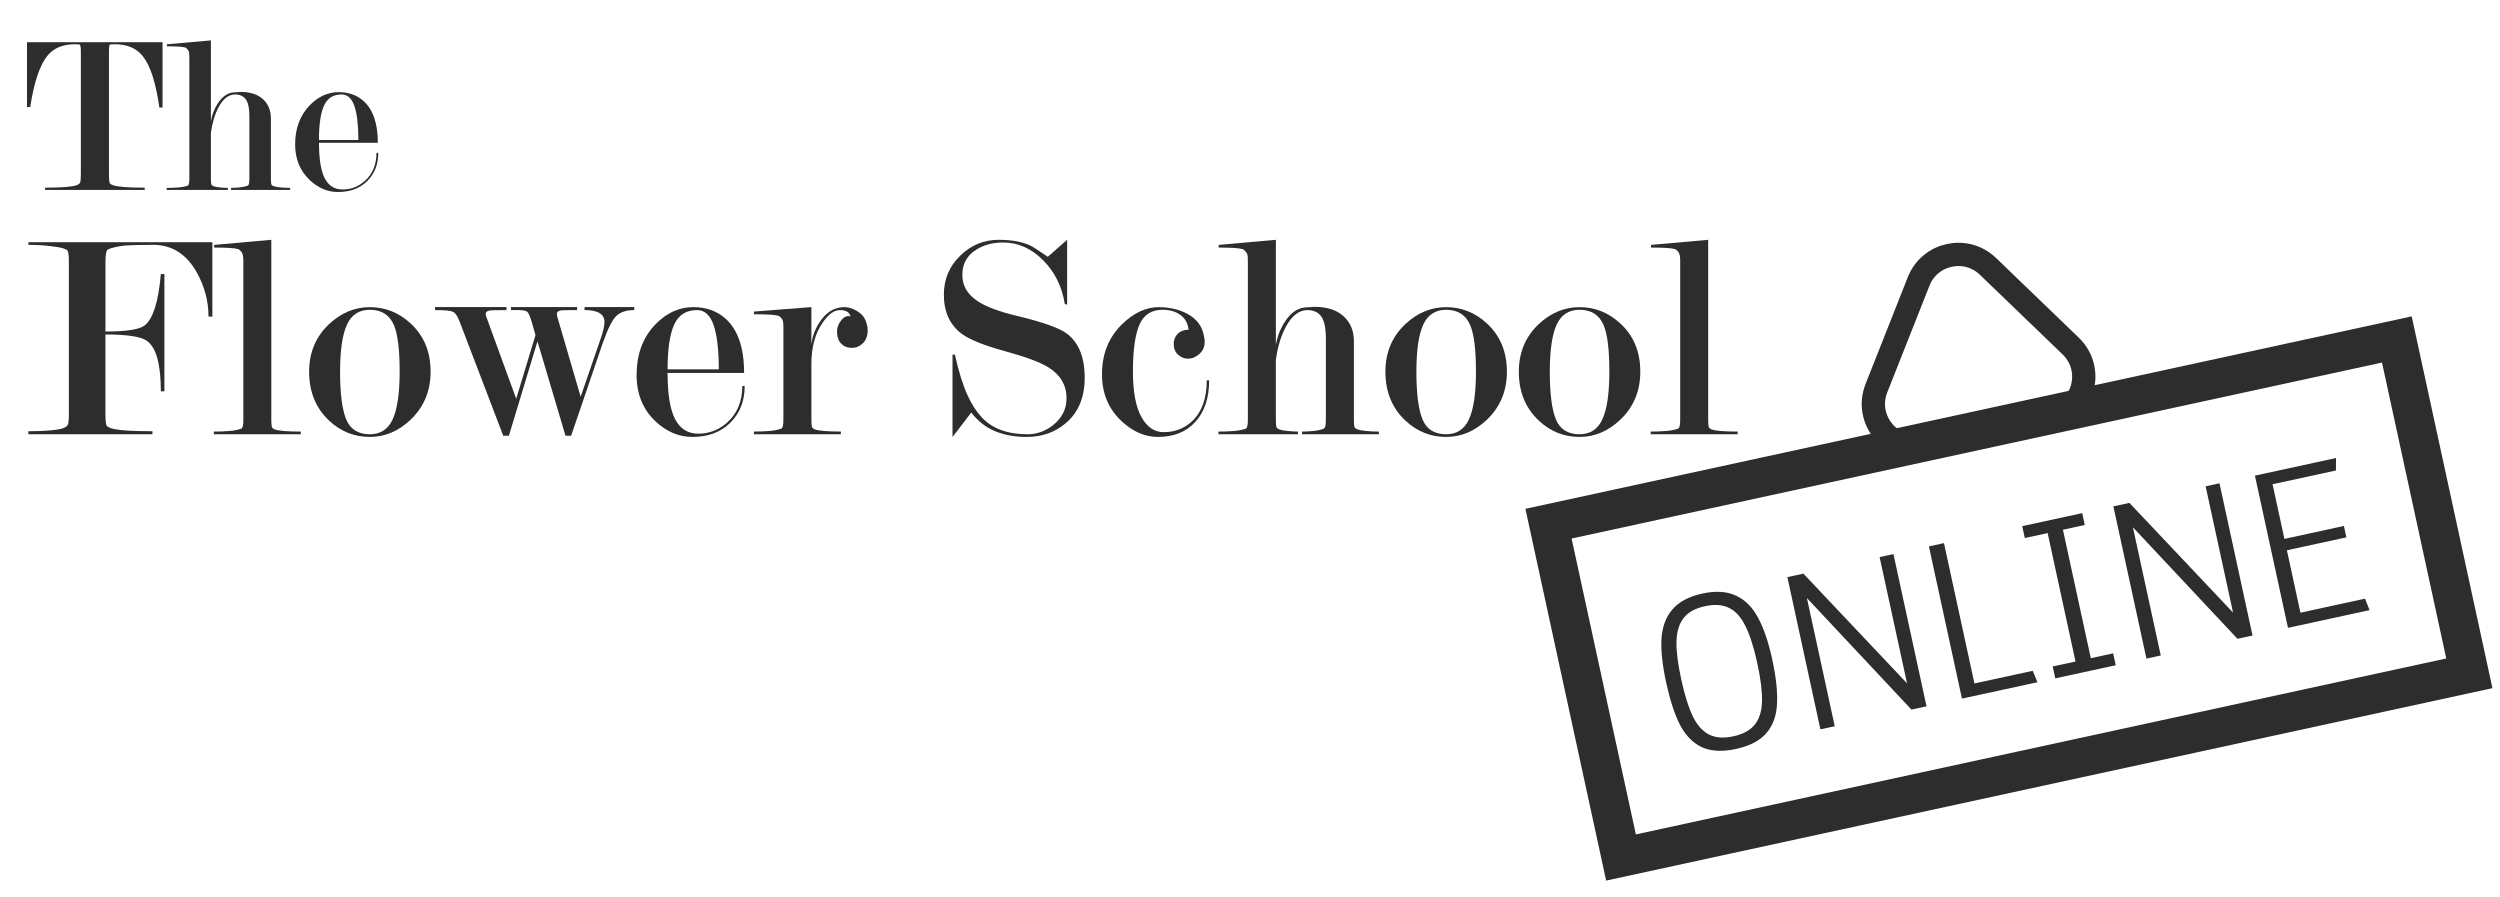 <svg width="92" height="33" viewBox="0 0 92 33" fill="none" xmlns="http://www.w3.org/2000/svg">
<g clip-path="url(#clip0_1126_2310)">
<path d="M5.982 1.554V3.956H5.864C5.735 3.036 5.53 2.405 5.249 2.061C5.018 1.773 4.679 1.629 4.229 1.629C4.117 1.629 4.055 1.635 4.043 1.646C4.021 1.663 4.01 1.736 4.01 1.866V6.433C4.01 6.596 4.021 6.7 4.043 6.745C4.055 6.767 4.094 6.792 4.162 6.817C4.229 6.842 4.358 6.864 4.549 6.881C4.741 6.898 4.999 6.906 5.325 6.906V6.99H1.659V6.906C1.979 6.906 2.235 6.897 2.427 6.881C2.618 6.864 2.747 6.843 2.814 6.817C2.882 6.793 2.925 6.761 2.945 6.724C2.964 6.687 2.975 6.59 2.975 6.432V1.875C2.975 1.729 2.957 1.65 2.924 1.638C2.907 1.633 2.848 1.629 2.747 1.629C2.308 1.629 1.974 1.77 1.744 2.052C1.462 2.402 1.251 3.031 1.112 3.939H0.993V1.554H5.982Z" fill="#2D2D2D"/>
<path d="M7.761 4.89V6.584C7.761 6.697 7.769 6.77 7.786 6.804C7.797 6.821 7.824 6.838 7.866 6.855C7.907 6.871 7.984 6.885 8.093 6.897C8.203 6.909 8.3 6.914 8.384 6.914V6.99H6.134V6.914C6.297 6.914 6.444 6.909 6.576 6.897C6.708 6.886 6.822 6.864 6.917 6.829C6.951 6.801 6.968 6.719 6.968 6.584V2.154C6.968 2.08 6.966 2.019 6.964 1.968C6.961 1.917 6.948 1.877 6.926 1.849C6.886 1.793 6.849 1.759 6.816 1.747C6.715 1.719 6.491 1.704 6.142 1.704V1.629L7.761 1.487V4.47C7.795 4.245 7.876 4.029 8.005 3.821C8.168 3.563 8.362 3.422 8.587 3.4C8.632 3.4 8.681 3.397 8.735 3.391C8.788 3.385 8.825 3.382 8.848 3.382C9.241 3.382 9.536 3.49 9.733 3.703C9.89 3.879 9.969 4.092 9.969 4.346V6.584C9.969 6.697 9.978 6.77 9.995 6.804C10.006 6.821 10.033 6.838 10.079 6.855C10.124 6.872 10.205 6.886 10.322 6.897C10.441 6.909 10.559 6.914 10.676 6.914V6.989H8.503V6.914C8.593 6.914 8.696 6.909 8.814 6.897C8.933 6.886 9.036 6.863 9.126 6.829C9.159 6.801 9.177 6.719 9.177 6.584V4.297C9.177 4.055 9.152 3.874 9.101 3.755C9.022 3.57 8.873 3.476 8.653 3.476C8.417 3.476 8.215 3.631 8.046 3.941C7.907 4.201 7.811 4.518 7.761 4.89Z" fill="#2D2D2D"/>
<path d="M11.739 5.254C11.739 5.858 11.81 6.295 11.953 6.567C12.096 6.838 12.314 6.973 12.606 6.973C12.915 6.973 13.187 6.868 13.424 6.659C13.71 6.405 13.854 6.06 13.854 5.625H13.921C13.921 6.046 13.786 6.392 13.517 6.661C13.247 6.931 12.887 7.066 12.438 7.066C12.062 7.066 11.719 6.923 11.409 6.636C11.044 6.298 10.861 5.858 10.861 5.313C10.861 4.723 11.041 4.242 11.401 3.871C11.716 3.551 12.069 3.391 12.463 3.391C12.828 3.391 13.131 3.498 13.373 3.712C13.727 4.027 13.904 4.54 13.904 5.254L11.739 5.254ZM13.188 5.153C13.188 4.608 13.14 4.192 13.043 3.906C12.945 3.619 12.788 3.476 12.571 3.476C12.266 3.476 12.05 3.612 11.925 3.885C11.8 4.157 11.738 4.58 11.738 5.153H13.189V5.153H13.188Z" fill="#2D2D2D"/>
<path d="M2.534 15.256V9.627C2.534 9.415 2.519 9.283 2.49 9.231C2.475 9.202 2.426 9.173 2.342 9.144C2.258 9.114 2.094 9.085 1.85 9.056C1.605 9.026 1.336 9.011 1.044 9.011V8.912H7.815V11.652H7.673C7.673 11.087 7.53 10.548 7.247 10.034C6.867 9.354 6.332 9.011 5.64 9.011C5.166 9.011 4.833 9.018 4.64 9.033C4.447 9.048 4.252 9.084 4.055 9.144L3.957 9.188C3.906 9.239 3.881 9.386 3.881 9.629V12.2C4.658 12.2 5.141 12.123 5.33 11.97C5.635 11.722 5.832 11.094 5.919 10.085H6.05V14.402H5.919C5.919 13.417 5.752 12.799 5.417 12.551C5.207 12.39 4.694 12.309 3.88 12.309V15.255C3.88 15.468 3.895 15.604 3.924 15.662C3.939 15.691 3.989 15.723 4.077 15.755C4.165 15.788 4.334 15.816 4.586 15.838C4.838 15.859 5.18 15.87 5.611 15.87V15.98H1.043V15.87C1.358 15.87 1.63 15.859 1.86 15.838C2.09 15.816 2.246 15.788 2.33 15.755C2.414 15.723 2.469 15.681 2.494 15.634C2.52 15.588 2.534 15.461 2.534 15.256Z" fill="#2D2D2D"/>
<path d="M9.984 15.454C9.984 15.6 9.995 15.696 10.017 15.739C10.032 15.761 10.064 15.783 10.116 15.805C10.269 15.856 10.586 15.882 11.069 15.882V15.981H7.869V15.882C8.081 15.882 8.273 15.875 8.445 15.86C8.617 15.845 8.764 15.816 8.889 15.772C8.932 15.735 8.955 15.629 8.955 15.453V9.583C8.955 9.437 8.933 9.334 8.889 9.275C8.845 9.217 8.801 9.18 8.757 9.165C8.626 9.129 8.334 9.11 7.881 9.11V9.012L9.984 8.825V15.454Z" fill="#2D2D2D"/>
<path d="M15.846 13.679C15.846 14.388 15.601 14.976 15.112 15.444C14.666 15.867 14.166 16.079 13.611 16.079C13.041 16.079 12.544 15.882 12.12 15.487C11.624 15.027 11.376 14.424 11.376 13.68C11.376 12.972 11.621 12.387 12.11 11.927C12.555 11.51 13.056 11.303 13.611 11.303C14.173 11.303 14.67 11.5 15.101 11.894C15.598 12.347 15.846 12.942 15.846 13.679ZM14.707 13.679C14.707 12.869 14.638 12.299 14.498 11.97C14.338 11.591 14.042 11.4 13.611 11.4C13.217 11.4 12.935 11.583 12.767 11.948C12.6 12.314 12.515 12.891 12.515 13.68C12.515 14.484 12.59 15.067 12.74 15.433C12.89 15.798 13.18 15.981 13.612 15.981C14.006 15.981 14.287 15.794 14.455 15.422C14.622 15.049 14.707 14.469 14.707 13.679Z" fill="#2D2D2D"/>
<path d="M19.779 12.562L18.727 16.035H18.519L16.908 11.818C16.835 11.627 16.755 11.512 16.667 11.472C16.579 11.431 16.36 11.411 16.009 11.411V11.301H18.639V11.411C18.472 11.411 18.301 11.413 18.13 11.417C17.958 11.421 17.873 11.466 17.873 11.554C17.873 11.598 17.895 11.672 17.939 11.774L18.996 14.676L19.706 12.332L19.56 11.822C19.501 11.629 19.448 11.513 19.401 11.472C19.354 11.431 19.239 11.411 19.056 11.411H18.804V11.3H21.237V11.411C21.069 11.411 20.902 11.413 20.738 11.416C20.574 11.42 20.492 11.466 20.492 11.553C20.492 11.597 20.51 11.675 20.546 11.784L21.368 14.6L22.111 12.444C22.2 12.188 22.244 11.99 22.244 11.851C22.244 11.558 22 11.411 21.511 11.411V11.301H23.341V11.411C23.063 11.411 22.848 11.478 22.695 11.613C22.542 11.75 22.37 12.088 22.179 12.63L21.018 16.035H20.81L19.779 12.562Z" fill="#2D2D2D"/>
<path d="M24.567 13.723C24.567 14.509 24.66 15.077 24.847 15.43C25.033 15.782 25.315 15.959 25.695 15.959C26.097 15.959 26.452 15.822 26.758 15.55C27.131 15.219 27.317 14.771 27.317 14.205H27.405C27.405 14.753 27.23 15.202 26.879 15.553C26.528 15.904 26.061 16.079 25.476 16.079C24.987 16.079 24.541 15.893 24.139 15.521C23.664 15.082 23.427 14.509 23.427 13.8C23.427 13.033 23.661 12.409 24.128 11.927C24.537 11.51 24.997 11.302 25.509 11.302C25.984 11.302 26.378 11.441 26.692 11.719C27.153 12.128 27.383 12.796 27.383 13.724H24.567V13.723ZM26.452 13.592C26.452 12.883 26.389 12.343 26.263 11.97C26.136 11.598 25.932 11.411 25.651 11.411C25.253 11.411 24.973 11.588 24.811 11.942C24.649 12.296 24.567 12.846 24.567 13.591H26.452V13.592Z" fill="#2D2D2D"/>
<path d="M28.829 12.029C28.829 11.881 28.814 11.789 28.786 11.752C28.735 11.678 28.687 11.634 28.644 11.62C28.512 11.583 28.213 11.564 27.745 11.564V11.466L29.859 11.301V12.693C29.888 12.393 29.991 12.112 30.166 11.849C30.407 11.484 30.71 11.301 31.076 11.301C31.215 11.301 31.364 11.347 31.525 11.438C31.686 11.529 31.793 11.645 31.849 11.783C31.903 11.922 31.931 12.045 31.931 12.155C31.931 12.448 31.809 12.648 31.566 12.758C31.506 12.787 31.429 12.801 31.333 12.801C31.185 12.801 31.061 12.751 30.957 12.648C30.854 12.545 30.802 12.392 30.802 12.188C30.802 12.056 30.852 11.925 30.952 11.794C31.051 11.662 31.167 11.611 31.3 11.64C31.256 11.487 31.125 11.411 30.907 11.411C30.696 11.411 30.485 11.565 30.274 11.873C29.998 12.269 29.859 12.779 29.859 13.403V15.451C29.859 15.599 29.87 15.694 29.892 15.738C29.907 15.759 29.939 15.783 29.991 15.804C30.144 15.855 30.461 15.881 30.943 15.881V15.98H27.744V15.881C27.956 15.881 28.148 15.874 28.319 15.859C28.491 15.845 28.639 15.815 28.763 15.77C28.807 15.734 28.829 15.627 28.829 15.45V12.029H28.829Z" fill="#2D2D2D"/>
<path d="M38.558 9.45C38.982 9.077 39.22 8.869 39.271 8.825V11.214L39.183 11.182C39.081 10.542 38.815 10.006 38.383 9.573C37.952 9.141 37.462 8.924 36.915 8.924C36.535 8.924 36.206 9.012 35.929 9.187C35.586 9.399 35.414 9.709 35.414 10.117C35.414 10.511 35.599 10.832 35.971 11.079C36.285 11.29 36.787 11.477 37.479 11.638C38.375 11.856 38.961 12.064 39.239 12.261C39.691 12.589 39.917 13.136 39.917 13.902C39.917 14.624 39.683 15.183 39.216 15.576C38.822 15.912 38.343 16.079 37.781 16.079C37.35 16.079 36.965 16.01 36.625 15.871C36.285 15.732 35.991 15.502 35.742 15.181C35.304 15.758 35.074 16.057 35.052 16.079V13.055L35.14 13.045C35.278 13.673 35.435 14.178 35.611 14.556C35.757 14.877 35.929 15.145 36.126 15.357C36.513 15.773 37.075 15.981 37.813 15.981C38.157 15.981 38.471 15.868 38.755 15.642C39.084 15.379 39.248 15.051 39.248 14.657C39.248 14.176 39.026 13.796 38.582 13.519C38.275 13.329 37.742 13.13 36.98 12.923C36.218 12.715 35.688 12.501 35.389 12.283C34.953 11.954 34.734 11.475 34.734 10.845C34.734 10.282 34.932 9.804 35.332 9.413C35.731 9.021 36.205 8.825 36.755 8.825C37.224 8.825 37.608 8.894 37.908 9.033C38.005 9.077 38.22 9.217 38.558 9.45Z" fill="#2D2D2D"/>
<path d="M43.741 12.134C43.712 11.893 43.61 11.711 43.434 11.586C43.259 11.462 43.041 11.4 42.78 11.4C42.374 11.4 42.091 11.582 41.931 11.948C41.772 12.313 41.692 12.89 41.692 13.679C41.692 14.41 41.794 14.964 42 15.339C42.205 15.715 42.48 15.903 42.825 15.903C43.235 15.903 43.583 15.769 43.869 15.501C44.229 15.16 44.409 14.658 44.409 13.997H44.497C44.497 14.64 44.329 15.148 43.992 15.521C43.656 15.893 43.196 16.079 42.612 16.079C42.137 16.079 41.695 15.889 41.286 15.51C40.796 15.057 40.553 14.479 40.553 13.778C40.553 13.025 40.8 12.408 41.297 11.927C41.728 11.51 42.177 11.302 42.645 11.302C42.959 11.302 43.251 11.357 43.522 11.467C43.931 11.635 44.182 11.894 44.278 12.245C44.315 12.377 44.332 12.49 44.332 12.585C44.332 12.819 44.222 12.998 44 13.123C43.92 13.174 43.823 13.199 43.713 13.199C43.58 13.199 43.46 13.15 43.354 13.053C43.246 12.955 43.193 12.824 43.193 12.658C43.193 12.505 43.242 12.38 43.341 12.284C43.44 12.184 43.573 12.134 43.741 12.134Z" fill="#2D2D2D"/>
<path d="M46.951 13.251V15.453C46.951 15.6 46.963 15.696 46.984 15.739C46.999 15.761 47.033 15.784 47.088 15.805C47.143 15.827 47.241 15.845 47.385 15.86C47.527 15.875 47.653 15.882 47.763 15.882V15.981H44.837V15.882C45.049 15.882 45.24 15.875 45.412 15.86C45.585 15.845 45.732 15.817 45.857 15.772C45.9 15.736 45.922 15.629 45.922 15.453V9.695C45.922 9.599 45.92 9.519 45.917 9.452C45.913 9.387 45.896 9.335 45.867 9.298C45.816 9.225 45.768 9.181 45.725 9.166C45.593 9.129 45.301 9.111 44.849 9.111V9.012L46.952 8.825V12.704C46.996 12.412 47.101 12.131 47.27 11.861C47.482 11.525 47.734 11.342 48.026 11.313C48.084 11.313 48.148 11.308 48.218 11.302C48.287 11.295 48.337 11.291 48.366 11.291C48.877 11.291 49.26 11.43 49.516 11.709C49.721 11.935 49.823 12.214 49.823 12.543V15.454C49.823 15.601 49.834 15.696 49.856 15.74C49.871 15.761 49.907 15.784 49.965 15.805C50.023 15.827 50.129 15.846 50.283 15.861C50.436 15.876 50.59 15.882 50.743 15.882V15.981H47.915V15.882C48.032 15.882 48.167 15.876 48.321 15.861C48.474 15.845 48.609 15.817 48.726 15.772C48.77 15.736 48.792 15.629 48.792 15.453V12.481C48.792 12.165 48.76 11.93 48.693 11.775C48.591 11.533 48.398 11.412 48.113 11.412C47.806 11.412 47.543 11.614 47.324 12.017C47.141 12.355 47.017 12.765 46.951 13.251Z" fill="#2D2D2D"/>
<path d="M55.454 13.679C55.454 14.388 55.209 14.976 54.72 15.444C54.275 15.867 53.774 16.079 53.219 16.079C52.649 16.079 52.153 15.882 51.729 15.487C51.232 15.027 50.983 14.424 50.983 13.68C50.983 12.972 51.228 12.387 51.717 11.927C52.163 11.51 52.663 11.303 53.218 11.303C53.781 11.303 54.277 11.5 54.709 11.894C55.206 12.347 55.454 12.942 55.454 13.679ZM54.315 13.679C54.315 12.869 54.245 12.299 54.106 11.97C53.946 11.591 53.65 11.4 53.218 11.4C52.824 11.4 52.543 11.583 52.375 11.948C52.207 12.314 52.123 12.891 52.123 13.68C52.123 14.484 52.198 15.067 52.348 15.433C52.497 15.798 52.788 15.981 53.218 15.981C53.613 15.981 53.894 15.794 54.062 15.422C54.23 15.049 54.315 14.469 54.315 13.679Z" fill="#2D2D2D"/>
<path d="M60.363 13.679C60.363 14.388 60.119 14.976 59.629 15.444C59.184 15.867 58.683 16.079 58.128 16.079C57.558 16.079 57.062 15.882 56.638 15.487C56.141 15.027 55.893 14.424 55.893 13.68C55.893 12.972 56.137 12.387 56.626 11.927C57.072 11.51 57.573 11.303 58.127 11.303C58.691 11.303 59.186 11.5 59.618 11.894C60.115 12.347 60.363 12.942 60.363 13.679ZM59.224 13.679C59.224 12.869 59.155 12.299 59.015 11.97C58.855 11.591 58.559 11.4 58.128 11.4C57.734 11.4 57.452 11.583 57.284 11.948C57.117 12.314 57.033 12.891 57.033 13.68C57.033 14.484 57.107 15.067 57.257 15.433C57.406 15.798 57.697 15.981 58.128 15.981C58.522 15.981 58.803 15.794 58.971 15.422C59.14 15.049 59.224 14.469 59.224 13.679Z" fill="#2D2D2D"/>
<path d="M62.861 15.454C62.861 15.6 62.872 15.696 62.894 15.739C62.908 15.761 62.941 15.783 62.992 15.805C63.146 15.856 63.463 15.882 63.945 15.882V15.981H60.746V15.882C60.958 15.882 61.149 15.875 61.321 15.86C61.493 15.845 61.64 15.816 61.765 15.772C61.809 15.735 61.831 15.629 61.831 15.453V9.583C61.831 9.437 61.809 9.334 61.765 9.275C61.722 9.217 61.677 9.18 61.634 9.165C61.502 9.129 61.21 9.11 60.758 9.11V9.012L62.861 8.825V15.454H62.861Z" fill="#2D2D2D"/>
<path d="M88.204 12.492L56.985 19.271L59.653 31.556L90.872 24.778L88.204 12.492Z" stroke="#2D2D2D" stroke-width="1.429"/>
<path d="M63.885 27.562C63.373 27.673 62.949 27.649 62.616 27.491C62.288 27.331 62.023 27.058 61.821 26.672C61.623 26.278 61.454 25.76 61.314 25.116C61.176 24.479 61.119 23.943 61.142 23.507C61.171 23.064 61.305 22.705 61.544 22.428C61.782 22.146 62.149 21.951 62.643 21.843C63.138 21.736 63.552 21.762 63.885 21.92C64.218 22.072 64.489 22.344 64.699 22.735C64.907 23.12 65.081 23.631 65.219 24.269C65.36 24.918 65.418 25.46 65.394 25.896C65.376 26.33 65.248 26.689 65.01 26.971C64.772 27.253 64.397 27.45 63.885 27.562ZM63.784 27.097C64.147 27.018 64.412 26.873 64.578 26.663C64.745 26.452 64.832 26.168 64.842 25.81C64.851 25.446 64.792 24.976 64.667 24.398C64.541 23.82 64.397 23.368 64.232 23.042C64.074 22.715 63.876 22.493 63.638 22.376C63.4 22.253 63.102 22.23 62.744 22.308C62.387 22.386 62.125 22.53 61.959 22.741C61.797 22.944 61.709 23.228 61.694 23.593C61.686 23.957 61.745 24.427 61.87 25.005C61.996 25.583 62.138 26.035 62.296 26.363C62.453 26.684 62.651 26.906 62.89 27.029C63.129 27.152 63.426 27.175 63.784 27.097ZM66.991 26.84L65.775 21.238L66.365 21.11L70.179 25.147L69.17 20.501L69.679 20.391L70.896 25.993L70.342 26.113L66.494 22.008L67.519 26.726L66.991 26.84ZM72.2 25.709L70.984 20.107L71.538 19.987L72.659 25.151L74.804 24.686L74.979 25.106L72.2 25.709ZM75.634 24.964L75.539 24.526L76.379 24.344L75.353 19.617L74.513 19.8L74.418 19.362L76.625 18.883L76.72 19.32L75.916 19.495L76.942 24.222L77.764 24.043L77.859 24.481L75.634 24.964ZM78.989 24.236L77.772 18.634L78.362 18.506L82.176 22.543L81.167 17.896L81.677 17.786L82.893 23.388L82.339 23.508L78.491 19.404L79.516 24.121L78.989 24.236ZM84.198 23.105L82.981 17.503L85.966 16.855L85.962 17.314L83.63 17.82L84.067 19.831L86.256 19.355L86.347 19.775L84.158 20.25L84.656 22.547L87.033 22.031L87.2 22.453L84.198 23.105Z" fill="#2D2D2D"/>
<path d="M73.157 9.802L76.2 12.733C77.106 13.605 76.672 15.134 75.444 15.401L70.847 16.399C69.618 16.665 68.59 15.454 69.052 14.285L70.606 10.356C71.017 9.316 72.352 9.027 73.157 9.802Z" stroke="#2D2D2D" stroke-width="0.857"/>
</g>
<defs>
<clipPath id="clip0_1126_2310">
<rect width="91.429" height="32" fill="white" transform="translate(0.421 0.5)"/>
</clipPath>
</defs>
</svg>
